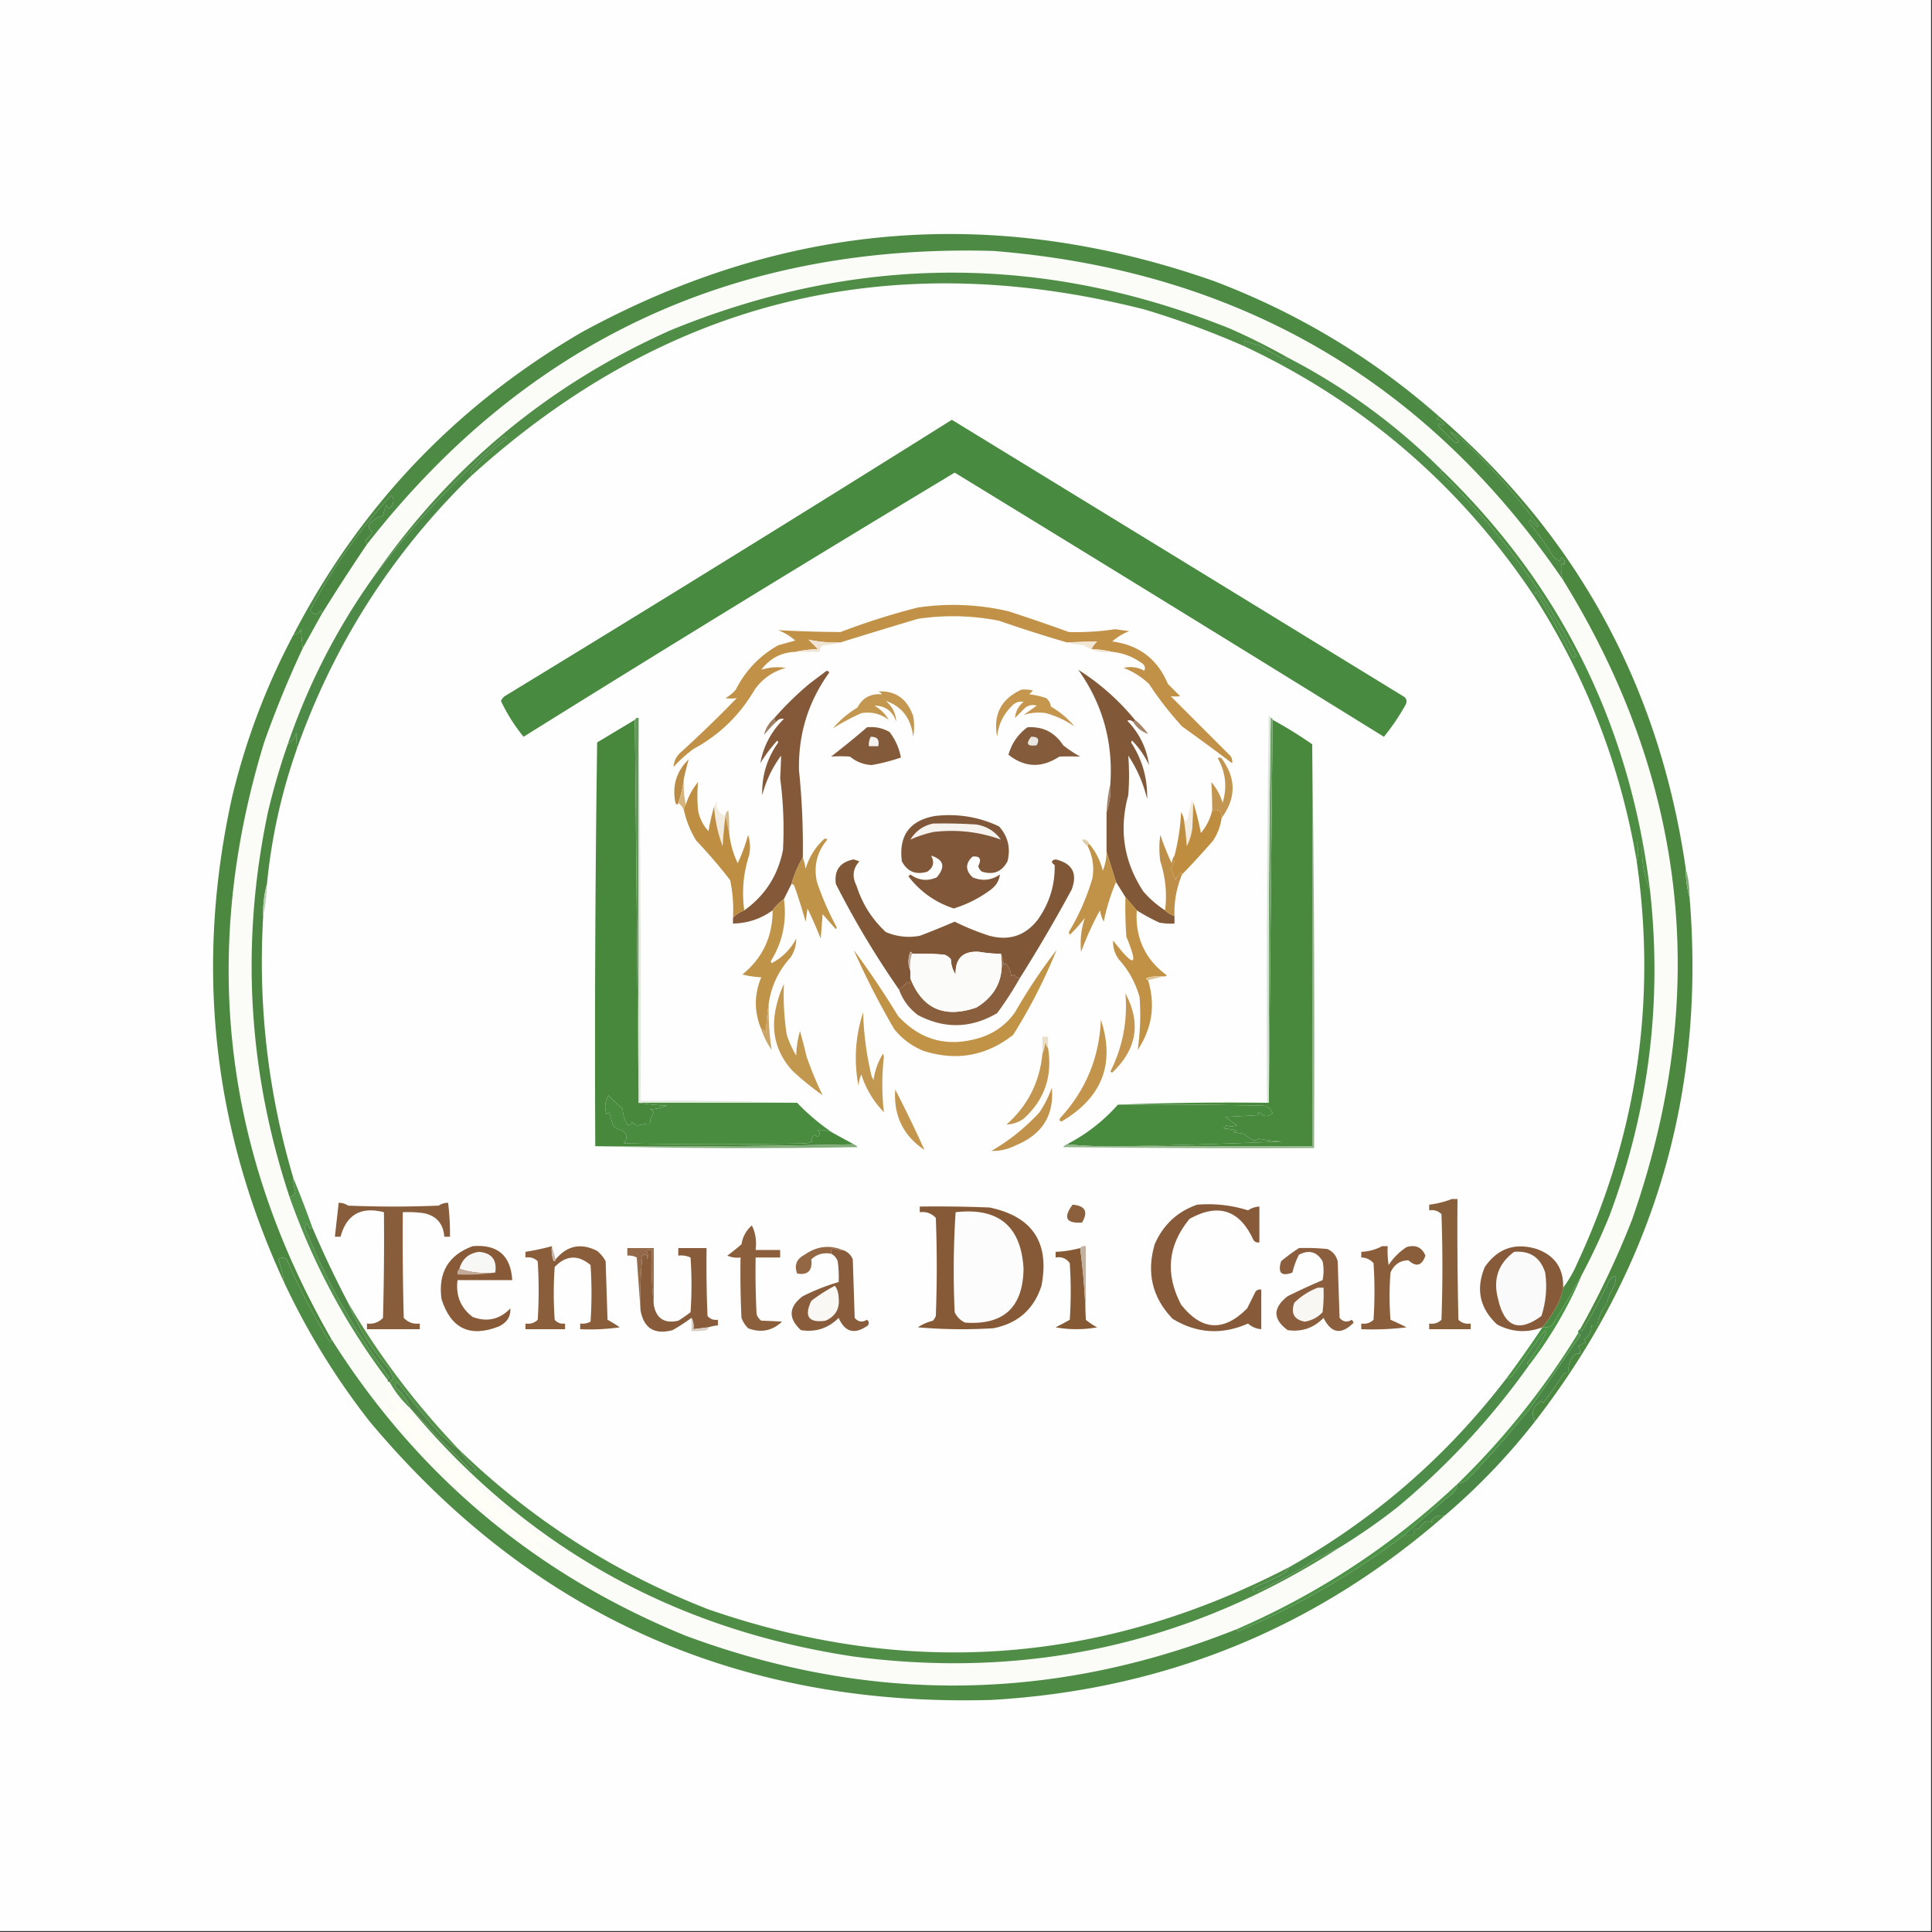 <?xml version="1.0" encoding="UTF-8"?>
<svg data-bbox="-0.5 -0.5 1024 1024" height="1024" width="1024" xmlns="http://www.w3.org/2000/svg" shape-rendering="geometricPrecision" text-rendering="geometricPrecision" image-rendering="optimizeQuality" fill-rule="evenodd" clip-rule="evenodd" data-type="ugc">
    <rect width="100%" height="100%" fill="#333333" stroke="none"/>
    <g>
        <path d="M-.5-.5h1024v1024H-.5z" fill="#fefefe"/>
        <path d="M828.5 307.5q99.089 160.488 36.5 339a461.5 461.5 0 0 1-27.5 58q-1.258.513-1 2-26.825 43.859-64 80-51.691 48.662-117 77-145.327 57.917-292 3.5-119.405-48.675-188-157.5-86.261-150.12-35.5-316a549 549 0 0 1 20.5-50 20494 20494 0 0 0 10-18 1104 1104 0 0 1 24-37q126.047-161.254 332-155.5 193.45 15.478 302 174.5" fill="#fbfbf7"/>
        <path d="M659.5 183.5q95.464 44.953 154 133 41.227 64.464 54 140 15.927 111.268-31.5 213-3.033 7.085-7.5 13 .438-15.315-14-20.5-17.24-5.251-27.5 9.5-7.354 17.59 6.5 30.5 11.618 6.142 24 1.5a602 602 0 0 1-19 27q-47.365 61.88-115 100-149.072 77.483-308 22.5-74.7-29.074-132-84.5-34.157-35.632-59-78a549 549 0 0 1-19-40 590 590 0 0 0-10-26q-20.194-68.057-16-139 1.856-8.19 2-17 3.606-37.036 16-72 29.352-82.719 92-144 154.044-139.885 357-88.5a458 458 0 0 1 53 19.5" fill="#fdfefd"/>
        <path d="M762.5 220.5q-.166.925-1 1.5 2.686.623 4 3-1.423.926-2.5-.5-1 1 0 2 3.96 3.593 7.5 7.5 1.5 1 3 0-10.037-9.476 1-1.5 22.727 21.214 41 46l-.5 1-4-4q-1 1 0 2a148 148 0 0 1 12 17 15 15 0 0 0 3.5 3l1-2q2.675 1.272 1.5 4-.981-1.794-1.5 0-.357 3.928 1 8-108.55-159.022-302-174.5-205.953-5.754-332 155.5a44 44 0 0 0-1-2 25.6 25.6 0 0 0 4-4.5q-3.691-2.395-.5-5.5 2.976-2.704 6-3a20.6 20.6 0 0 1 2-6q1.036 3.587 3 0 1.197-2.639-.5-5-25.557 27.602-43 61 2.739 3.872 5.5 0 .696.891.5 2a20494 20494 0 0 1-10 18q-.729-5.245-1-10-1.174 2.682-4 3 53.106-102.361 153-160.5 161.357-87.991 335-27 66.22 25.087 119 71.5" fill="#4d8b45"/>
        <path d="M682.5 189.5q-.975.456-2 1a345 345 0 0 1-13-7.5 58 58 0 0 1-8-2.5v3a458 458 0 0 0-53-19.5q-202.956-51.386-357 88.5a4.93 4.93 0 0 1 .5-3 148 148 0 0 1 18.5-17q-.753-1.532-2-.5-38.499 33.742-69 74.5 60.374-87.963 158-131.5 147.731-60.472 296-1a336 336 0 0 1 31 15.5" fill="#508e47"/>
        <path d="M682.5 189.5q45.638 23.635 82 60-.814.09-1 1 44.048 42.544 72 97-1.16 1.817-2.5 0a424 424 0 0 0-19-34 4.93 4.93 0 0 0-.5 3q-58.536-88.047-154-133v-3a58 58 0 0 0 8 2.5 345 345 0 0 0 13 7.5q1.025-.544 2-1" fill="#508e49"/>
        <path d="M249.5 252.5q-62.649 61.281-92 144-.486-3.696-.5-8-1.221 4.015-4.5 6 16.239-47.482 45-88 30.501-40.758 69-74.5 1.247-1.032 2 .5a148 148 0 0 0-18.5 17 4.93 4.93 0 0 0-.5 3" fill="#4d8947"/>
        <path d="M194.5 288.5a1104 1104 0 0 0-24 37 2.43 2.43 0 0 0-.5-2q-2.761 3.872-5.5 0 17.443-33.398 43-61 1.697 2.361.5 5-1.964 3.587-3 0a20.6 20.6 0 0 0-2 6q-3.024.296-6 3-3.191 3.105.5 5.5a25.6 25.6 0 0 1-4 4.5q.544 1.025 1 2" fill="#4a8542"/>
        <path d="M504.5 222.5a475425 475425 0 0 1 240 147q1.671 1.834.5 4a114.6 114.6 0 0 1-11.5 17 48306 48306 0 0 0-227.5-140 16563 16563 0 0 0-228.5 140 93.4 93.4 0 0 1-12-19 7.25 7.25 0 0 1 2-2.5 21049 21049 0 0 0 237-146.5" fill="#478a40"/>
        <path d="M589.5 345.5q-5.216-1.235-11-1.5a13.9 13.9 0 0 1 3-4q-7.963.144-16 .5a750 750 0 0 1-36-11.5q-21.421-4.205-43-1a2982 2982 0 0 0-41 12.5q-8.748.313-17-1.5l5 5q-6.282.264-12 1.5-11.223.46-18 9.5 6.216-2.019 13-1-10.288 2.784-16.5 11.5-11.826 20.327-32.5 31.5a72 72 0 0 0-10.5 9.5q.189-3.897 3-7a639 639 0 0 0 30.5-29.5q-2.914.457-6 0a18.8 18.8 0 0 0 5.5-4.5q7.756-15.252 22.5-23.5l9-2.5a31 31 0 0 0-9-5.5q16.471.891 33 1a366 366 0 0 1 41-13q24.181-3.537 48 2a905 905 0 0 1 32 11q12.293.328 24.5-1.5l7.5 1a31.1 31.1 0 0 0-9 5.5q21.252 2.755 29.5 22.5l6.5 6.5a21.4 21.4 0 0 1-5 0l31.5 31.5q1.473 1.888 1 4a1195 1195 0 0 0-26.5-19.5 180 180 0 0 1-17.5-22.5q-5.865-5.562-13.5-8.5 5.808-1.337 11 1.5 1.173-2.744-2-4.5-6.81-4.686-15-5.5" fill="#c09146"/>
        <path d="M445.5 340.5q-4.207 1.229-9 1.5-2.21 1.064-2 3.5h-13q5.718-1.236 12-1.5l-5-5q8.252 1.813 17 1.5" fill="#f0e5d5"/>
        <path d="M589.5 345.5q-8.391 1.115-15-3.5-4.793-.271-9-1.5a608 608 0 0 1 16-.5 13.9 13.9 0 0 0-3 4q5.784.265 11 1.5" fill="#f2e6d4"/>
        <path d="M764.5 249.5q94.04 91.083 110 222-5.04-11.79-4-25h-3q1.528 5.058 0 10-12.773-75.536-54-140a4.93 4.93 0 0 1 .5-3 424 424 0 0 1 19 34q1.34 1.817 2.5 0-27.952-54.456-72-97 .186-.91 1-1" fill="#4d8e44"/>
        <path d="M425.5 454.5q-3.837 6.471-6 14l-4 8a25.7 25.7 0 0 0-6 6q-9.361 6.787-21 7v-3q2.535-2.763 6-4 16.52-11.81 20.5-32 1.02-19.074-1.5-38 .356-6.114.5-12-6.997 9.496-10 21-.46-15.375 8.5-28l-.5-1a78.7 78.7 0 0 0-9 12q2.42-13.58 12.5-23.5-2.349-.45-4 1.5-1.258-.512-1-2a166 166 0 0 1 19-18.5l8-6q1.248-1.032 2 .5-16.732 23.205-16 52a391 391 0 0 1 2 46" fill="#83593a"/>
        <path d="M465.5 366.5q13.608-.762 18.5 13a30.5 30.5 0 0 1 0 11q-1.683-14.614-14.5-19 5.212 4.422 5.5 11-2.88-8.409-11.5-8.5 5.005 3.003 7.5 7.5-6.526-4.844-14.5-3.5-8.016 3.632-15 8 5.62-6.626 13-11 3.924-7.72 13-7-.816-1.075-2-1.5" fill="#c39750"/>
        <path d="M541.5 365.5a18.5 18.5 0 0 1 6 .5l-2 2a43 43 0 0 1 9 2q2.09 1.756 2.5 4.5 7.128 4.122 12.5 10.5-6.664-4.573-15-7-6.282-.959-12 1l7-5q-3.202-.952-6 1l-5.5 5.5q.4-5.045 4.5-8.5-3.432-.627-6 2-6.995 6.743-8 16.5-3.263-17.701 13-25" fill="#c5964e"/>
        <path d="M601.5 381.5a36.1 36.1 0 0 1 7 7.5q-4.958-1.671-8-6.5 1 0 1-1" fill="#a48367"/>
        <path d="M410.5 380.5q-.258 1.488 1 2a66 66 0 0 0-6.5 7q1.169-5.316 5.5-9" fill="#9e7d60"/>
        <path d="M601.5 381.5q0 1-1 1-1.385-1.205-3-.5 9.616 9.98 11.5 23.5a46.3 46.3 0 0 0-9-13l-.5 1q8.922 13.69 8.5 30a71.2 71.2 0 0 0-10-23q.825 10.42 0 21-7.517 27.394 8 51 5.115 5.874 11.5 10 2.099 2.085 5 3v4a32.5 32.5 0 0 1-8-.5 102 102 0 0 1-12-6.5 2464 2464 0 0 1-6-7 2058 2058 0 0 0-5-8 11985 11985 0 0 1-5-16v-21q2.467-7.101 2-15 2.277-33.404-17-60.5 16.874 10.593 30 26.5" fill="#825938"/>
        <path d="M544.5 385.5q12.264-.868 19 9.5a65 65 0 0 0 9 6 187 187 0 0 0-11 0q-14.118 9.28-27-1 2.622-9.028 10-14.5" fill="#845b3b"/>
        <path d="M459.5 385.5q6.438-.698 12 2.5a31.7 31.7 0 0 1 6 13.5 101.6 101.6 0 0 1-15.5 4q-6.476-.361-11.5-4.5a78 78 0 0 0-10 0 446 446 0 0 0 19-15.5" fill="#835a3a"/>
        <path d="M546.5 390.5q5.491-.225 3 4.5-7.495 1.18-3-4.5" fill="#eae7e3"/>
        <path d="M762.5 220.5q110.038 95.033 131 240-.084 7.846 2 15 12.887 155.555-82 278-3.214-7.106 3.5-11l1 1a248 248 0 0 0 10.5-15q1.238-1.329 3-1-.793-5.537 3-9.5a4.93 4.93 0 0 1 3-.5 6.85 6.85 0 0 0-1-4l4-2a3.65 3.65 0 0 0-1-1.5q4.116-2.584 4-7.5h3q1.176-6.45 5-11.5a39.6 39.6 0 0 1 4-9.5q2.767-8.491-2.5-3a262 262 0 0 1-14.5 27q-.91-.186-1-1a461.5 461.5 0 0 0 27.5-58q62.589-178.512-36.5-339-1.357-4.072-1-8 .519-1.794 1.5 0 1.175-2.728-1.5-4l-1 2a15 15 0 0 1-3.5-3 148 148 0 0 0-12-17q-1-1 0-2l4 4 .5-1q-18.273-24.786-41-46-11.037-7.976-1 1.5-1.5 1-3 0a108 108 0 0 0-7.5-7.5q-1-1 0-2 1.077 1.426 2.5.5-1.314-2.377-4-3 .834-.575 1-1.5" fill="#4c8840"/>
        <path d="M461.5 390.5q5.115-.174 4 5h-5q-.201-2.687 1-5" fill="#f4f3f1"/>
        <path d="M674.5 381.5a222 222 0 0 1 21 13v213h-98q40.965-.763 82-2.5-6.38-.3-12.5-1.5a3.94 3.94 0 0 1-2 1 14.8 14.8 0 0 1-5.5-3.5l-6-1 2-1-7-1 1.5-1.5q2.439.895 5.5 0a860 860 0 0 0-6-4.5l18-1q-1.794-.981 0-1.5 3.322 3.694 7 .5-1.499-4.141-6-4-37.996-.75-76-.5a1561 1561 0 0 1 79-1h1z" fill="#48893e"/>
        <path d="m336.5 381.5 2 203q7.224 1.239 15 1.5a30 30 0 0 1-9 2 4.46 4.46 0 0 1 2 1.5q-1.87 2.735-2 6a19 19 0 0 0-6 1q-2.294-.044-3.5-2-.634 2.184-2.5 1.5-2.28-3.894-2.5-8.5a75 75 0 0 1-7.5-7q-2.808 4.827-1 10a3.65 3.65 0 0 0 1.5-1 55 55 0 0 0 2 7q1.756 2.09 4.5 2.5 4.473 3.286 1 7 48.5 1 97 0l3-1q-1.137-2.046 1.5-3.5.621.686 1.5 1 1.846-1.726 0-3.5 4.248-.489 8 1.5l11 6a4692 4692 0 0 1-137 1q-.5-107.004 1-214 10.041-6.017 20-12" fill="#47883d"/>
        <path d="M647.5 433.5q.175-5.115-5-4a233 233 0 0 0-.5-15q4.166 4.827 6 11 3.746-12.309-2.5-23.5 1-1 2 0 11.61 15.756 0 31.5" fill="#c29650"/>
        <path d="M362.5 412.5a54.3 54.3 0 0 1-3 13q-.465 1.857-1.5 0-2.75-13.518 7-23a196 196 0 0 0-2.5 10" fill="#bb8c46"/>
        <path d="M588.5 415.5q.467 7.899-2 15 .361-7.791 2-15" fill="#a07f66"/>
        <path d="M362.5 412.5q-.479 7.295 1 14a5.73 5.73 0 0 0-1 3 9.8 9.8 0 0 0-3-4 54.3 54.3 0 0 0 3-13" fill="#d6b47c"/>
        <path d="M384.5 432.5a240 240 0 0 0-1.5 16q-3.805-10.368-4.5-21l1.5-3q-.664 5.925 4.5 8" fill="#f2ebdf"/>
        <path d="M632.5 425.5q-.272 6.202-.5 13a29 29 0 0 1-3 10 148 148 0 0 0-1.5-14q.925.166 1.5 1a251 251 0 0 0 2.5-11q.91.186 1 1" fill="#f2ebe0"/>
        <path d="m386.5 441.5-2-9q-.058-1.884 1.5-3 .749 5.979.5 12" fill="#d6bb91"/>
        <path d="M378.5 427.5q.695 10.632 4.5 21 .485-8.049 1.5-16l2 9a47.8 47.8 0 0 0 4.5 16 87.6 87.6 0 0 0 5.5-15q1.738 5.433.5 11-4.602 14.48-2.5 29-3.465 1.237-6 4a76.4 76.4 0 0 0-1.5-20 268 268 0 0 0-18-21 52.6 52.6 0 0 1-6.5-16 5.73 5.73 0 0 1 1-3 35 35 0 0 1 6.5-12 76.4 76.4 0 0 0 0 15q1.187 6.329 5.5 11a117 117 0 0 1 3-13" fill="#be8f43"/>
        <path d="M495.5 432.5q17.89-2.1 34 5.5 7.118 7.904 4.5 18.5-4.379 8.287-13.5 5.5-1.611-1.108-2-3 2.851-5.551-3-5-5.84 5.382 0 11 7.617 3.2 14.5-1.5-.708 5.277-5.5 8.5a63.5 63.5 0 0 1-19 9.5q-14.694-4.834-24-17l1-1q6.629 4.77 14 1.5 7.096-8.322-3-11.5 2.859 5.172-2 8.5-9.121 2.787-13.5-5.5-2.574-20.379 17.5-24" fill="#805738"/>
        <path d="M494.5 436.5q11.511-.25 23 .5 8.142 1.322 13 8-17.32-6.266-36-4-6.437 1.479-12 4 4.266-6.868 12-8.5" fill="#f5f2f0"/>
        <path d="M632.5 425.5a140 140 0 0 1 4 16 28.56 28.56 0 0 0 6-12q5.175-1.115 5 4a29.2 29.2 0 0 1-4.5 12 430 430 0 0 1-16.5 18q.098-.657-.5-1a8.9 8.9 0 0 0-3 4 38 38 0 0 0-2.5-6.5q2.625-2.631 2-6.5a111.8 111.8 0 0 0 3.5-23 10.1 10.1 0 0 1 1.5 4 148 148 0 0 1 1.5 14 29 29 0 0 0 3-10q.228-6.798.5-13" fill="#bf8d3f"/>
        <path d="M336.5 381.5q.512-1.258 2-1v204z" fill="#64985a"/>
        <path d="M577.5 447.5q-1 0-1 1-2.005-1.223-3-3.5 2.869-.419 4 2.5" fill="#e0ccab"/>
        <path d="M160.5 343.5a549 549 0 0 0-20.5 50q-50.761 165.88 35.5 316a2.43 2.43 0 0 1-.5 2 344 344 0 0 1-23-44q-2.241-1.87-4.5 0a60.2 60.2 0 0 1 3 12q-57.004-123.57-27.5-257 10.856-45.182 32.5-86 2.826-.318 4-3 .271 4.755 1 10" fill="#4c8840"/>
        <path d="M577.5 447.5q5.07 6.139 7 14a26.8 26.8 0 0 0 2-10 11985 11985 0 0 0 5 16q-4.27 10.01-6.5 21a20.6 20.6 0 0 1-2-6 163 163 0 0 0-10 22q-.915-9.361 2-18a80.6 80.6 0 0 1-8 9l-.5-1.5a120.8 120.8 0 0 0 12.5-28.5q1.507-8.952-2.5-17 0-1 1-1" fill="#c09348"/>
        <path d="M419.5 468.5q2.163-7.529 6-14a32 32 0 0 1 1.5 6q2.661-9.08 9.5-15.5 1-1 2 0-8.265 9.846-5.5 22.5a155 155 0 0 0 10.5 24l-.5 1-7-8-1 13a248 248 0 0 0-7-16l-1 7a311 311 0 0 0-6-19q-.574-.834-1.5-1" fill="#bf9348"/>
        <path d="M622.5 453.5q.625 3.869-2 6.5a38 38 0 0 1 2.5 6.5 8.9 8.9 0 0 1 3-4q.598.343.5 1-4.359 10.49-4 22-2.901-.915-5-3 1.69-13.004-2.5-26a49.2 49.2 0 0 1 0-14 146 146 0 0 0 6 15q.315-2.337 1.5-4" fill="#be8f48"/>
        <path d="M157.5 396.5q-12.394 34.964-16 72-2.268 8.144-2 17-4.194 70.943 16 139a21.3 21.3 0 0 0 1 7q-.552 2.512-3 3-33.301-100.413-11.5-204a360 360 0 0 1 10.5-36q3.279-1.985 4.5-6 .014 4.304.5 8" fill="#4d8842"/>
        <path d="M893.5 460.5q2.084 7.154 2 15-2.084-7.154-2-15" fill="#81ab75"/>
        <path d="M141.5 468.5q-.144 8.81-2 17-.268-8.856 2-17" fill="#bdcfb8"/>
        <path d="M673.5 380.5q1 0 1 1l-2 203q-.499-102.254 1-204" fill="#6ea266"/>
        <path d="M673.5 380.5a10402 10402 0 0 0-1 204h-1q-.5-102.505 1-205 .91.186 1 1" fill="#dbe5d9"/>
        <path d="M540.5 518.5q-1.852-.332-3-2a3.65 3.65 0 0 0-1.5 1q-.374-4.015-3-7l-1 1q-.287-3.312-1.5-6-5.31.03-11.5-1-12.877-.873-12.5 12-2.356-3.573-2.5-8a6.98 6.98 0 0 0-3.5-2.5 145 145 0 0 0-17-.5q-.09-.814-1-1-1.959 5.22 0 10v4a4.93 4.93 0 0 1-.5 3l-1-1a44 44 0 0 1-4.5 4 471 471 0 0 1-33.5-56q-1.372-10.888 9.5-13l3 1q-5.236 5.81-1.5 13 4.545 14.355 15.5 24.5 8.618 3.69 18 2a446 446 0 0 0 18.5-7.5 132 132 0 0 0 18.5 7.5q15.675 4.109 25.5-8.5 9.309-13.09 9-29-3.124-2.197.5-3 13.336 3.17 8.5 16a817 817 0 0 1-27.5 47" fill="#815837"/>
        <path d="M596.5 475.5q2.957 3.462 6 7-1.345 21.765 16 34.5a2.43 2.43 0 0 1-2 .5 21.1 21.1 0 0 0-9 1q.186.91 1 1 5.967 19.754-5.5 37a129.3 129.3 0 0 0 1-28q-3.173-11.35-11-20-3.312-4.58-3-10 16.915 21.907 7-2-.75-10.488-.5-21" fill="#c19245"/>
        <path d="M415.5 476.5q2.41 17.844-7 33l.5 1q8.5-4.5 13-13 .054 5.347-3 10-9.38 10.26-11.5 24-1.24 7.726-1.5 16-.625-1.884-2.5-2-5.764-13.823 0-27.5a52 52 0 0 1-10-1.5q16.05-13.104 16-34a25.7 25.7 0 0 1 6-6" fill="#bf9348"/>
        <path d="m616.5 517.5-8 2q-.814-.09-1-1a21.1 21.1 0 0 1 9-1" fill="#ddc293"/>
        <path d="M338.5 380.5q1.499 101.247 1 203a1723 1723 0 0 1 83 1h-84z" fill="#e1e9dc"/>
        <path d="M407.5 531.5q-.425 12.7 1.5 25a42.5 42.5 0 0 1-5.5-11q1.875.116 2.5 2 .26-8.274 1.5-16" fill="#caa468"/>
        <path d="M555.5 555.5q-1.152-1.145-1.5-3-.287 3.312-1.5 6v-9h3z" fill="#ebdfc9"/>
        <path d="M874.5 471.5q9.953 89.05-21.5 173a330 330 0 0 1-14.5 31 571 571 0 0 1-16 27q-2.318 1.428-5 1a67 67 0 0 0 8.5-13 38 38 0 0 0 2.5-8q4.467-5.915 7.5-13 47.427-101.732 31.5-213 1.528-4.942 0-10h3q-1.04 13.21 4 25" fill="#4c8941"/>
        <path d="M452.5 503.5a477 477 0 0 1 23.5 35q17.88 19.419 43.5 11.5 11.521-3.636 18.5-13.5a290 290 0 0 1 22-33q-9.43 23.358-23 45-21.367 16.771-47.5 8.5-9.22-3.738-15.5-11.5a415 415 0 0 1-21.5-42" fill="#c19347"/>
        <path d="M530.5 505.5q1.213 2.688 1.5 6l1-1q2.626 2.985 3 7a3.65 3.65 0 0 1 1.5-1q1.148 1.668 3 2a185 185 0 0 1-12 18.5q-20.8 12.154-42 1-7.014-5.264-10-13.5a44 44 0 0 0 4.5-4l1 1a4.93 4.93 0 0 0 .5-3q9.52 24.3 35 15.5 15.955-9.675 13-28.5" fill="#8a5f3d"/>
        <path d="M483.5 505.5q-1.465 4.18-1 9-1.959-4.78 0-10 .91.186 1 1" fill="#bdac9d"/>
        <path d="M530.5 505.5q2.955 18.825-13 28.5-25.48 8.8-35-15.5v-4q-.465-4.82 1-9 8.514-.249 17 .5a6.98 6.98 0 0 1 3.5 2.5q.144 4.427 2.5 8-.377-12.873 12.5-12 6.19 1.03 11.5 1" fill="#fbfbfa"/>
        <path d="M596.5 526.5q12.603 23.534-7 42l-1-.5q9.835-19.596 8-41.5" fill="#c4954e"/>
        <path d="M457.5 536.5q.389 17.036 4.5 34l1 2a35.3 35.3 0 0 1 5-14l.5 1.5q-1.717 14.96 0 29.5-8.265-8.51-12-20a20.2 20.2 0 0 0-1.5 6q-3.735-19.824 2.5-39" fill="#c2974f"/>
        <path d="M415.5 521.5q-.597 13.245 1.5 27a56.8 56.8 0 0 0 5 11 52.8 52.8 0 0 1 2-13 292 292 0 0 1 3.5 13.5q3.754 10.72 8.5 20.5a149 149 0 0 1-16-13q-12.425-13.69-9-32a60.4 60.4 0 0 1 4.5-14" fill="#c2974e"/>
        <path d="M583.5 540.5q11.484 34.99-21 54-1.532-.752-.5-2 20.264-22.033 21.5-52" fill="#c3944c"/>
        <path d="M555.5 555.5q3.658 22.476-13 37.5-4.197 2.871-9 3 16.843-14.937 19-37.5 1.213-2.688 1.5-6 .348 1.855 1.5 3" fill="#c3964f"/>
        <path d="M338.5 584.5h84a114 114 0 0 0 19 16q-3.752-1.989-8-1.5 1.846 1.774 0 3.5a3.65 3.65 0 0 1-1.5-1q-2.637 1.454-1.5 3.5l-3 1q-48.5 1-97 0 3.473-3.714-1-7-2.744-.41-4.5-2.5a55 55 0 0 1-2-7 3.65 3.65 0 0 1-1.5 1q-1.808-5.173 1-10a75 75 0 0 0 7.5 7q.22 4.606 2.5 8.5 1.866.684 2.5-1.5 1.206 1.956 3.5 2a19 19 0 0 1 6-1q.13-3.265 2-6a4.46 4.46 0 0 0-2-1.5 30 30 0 0 0 9-2q-7.776-.261-15-1.5" fill="#498c3f"/>
        <path d="M592.5 585.5q38.004-.25 76 .5 4.501-.141 6 4-3.678 3.194-7-.5-1.794.519 0 1.5l-18 1a860 860 0 0 1 6 4.5q-3.061.895-5.5 0l-1.5 1.5 7 1-2 1 6 1a14.8 14.8 0 0 0 5.5 3.5 3.94 3.94 0 0 0 2-1q6.12 1.2 12.5 1.5a3466 3466 0 0 1-82 2.5q-16.27.491-32-1 15.459-7.98 27-21" fill="#488b3e"/>
        <path d="M557.5 576.5q1.907 21.872-19 30.5-6.192 3.174-13 3 14.257-8.27 25.5-20.5a59.3 59.3 0 0 0 6.5-13" fill="#c0924b"/>
        <path d="M474.5 577.5a702 702 0 0 1 15.5 32q-16.96-11.424-15.5-32" fill="#c3954d"/>
        <path d="M452.5 606.5q1.184.425 2 1.5-69.753 1.248-139-.5 68.754.498 137-1" fill="#81ab78"/>
        <path d="M695.5 394.5q1.499 106.747 1 214-66.502.25-133-.5.816-1.075 2-1.5 15.73 1.491 32 1h98z" fill="#91b588"/>
        <path d="M568.5 638.5q10.107.842 5 9.5-12.705.796-5-9.5" fill="#8c603d"/>
        <path d="M634.5 638.5q13.88-1.135 27 3 2.751-1.881 6-2v19q-1.762.329-3-1-10.957-24.249-34-11.5-17.317 21.015-4.5 45.5 16.377 20.765 35 2l4.5-9q1.238-1.329 3-1v21q-4.109-.31-7-3-20.817 9.199-40-2.5-16.144-16.83-9.5-39.5 6.753-15.509 22.5-21" fill="#875a39"/>
        <path d="M179.5 637.5q2.712-.014 5 1.5 24 1 48 0 2.288-1.514 5-1.5a133 133 0 0 1 1 18h-3q-.85-10.507-11-12.5a61 61 0 0 0-11-.5q-.25 28.005.5 56 3.457 3.645 8.5 3v3h-28v-3q5.043.645 8.5-3 .75-27.995.5-56-18.207-4.66-23 13h-3z" fill="#885d3c"/>
        <path d="M769.5 635.5h3q-.25 32.004.5 64 2.684 2.594 6.5 2v3h-22v-3q3.816.594 6.5-2a784 784 0 0 0 0-56q-2.684-2.594-6.5-2v-3q6.354-.762 12-3" fill="#885f3b"/>
        <path d="M346.5 691.5q-1.49-14.229-1-29a4.93 4.93 0 0 0-3 .5q1.58 2.082.5 4.5-.097-3.575-2.5-2a211 211 0 0 0-1 29q-1-13.763-2-28a9.1 9.1 0 0 0-5-1v-4h14z" fill="#93694a"/>
        <path d="M292.5 660.5a16.9 16.9 0 0 0 1 8q.91-.186 1-1 9.084-11.018 22-4.5a17.8 17.8 0 0 1 4.5 5.5l1 31a84 84 0 0 1 6.5 4 111 111 0 0 1-21 1v-3q2.951.359 5.5-1 1-15 0-30-9.93-8.342-19 1a196 196 0 0 0 0 28q2.167 2.483 5.5 2v3h-21v-3q3.816.594 6.5-2a240 240 0 0 0 0-31q-2.684-2.594-6.5-2v-3a131 131 0 0 0 14-3" fill="#8a5e3b"/>
        <path d="m292.5 660.5 2 7q-.09.814-1 1a16.9 16.9 0 0 1-1-8" fill="#c6b6a9"/>
        <path d="M572.5 661.5a360 360 0 0 1 3 38q2.683 2.26 6 4a61 61 0 0 1-22 0 133 133 0 0 0 7.5-4q1-15 0-30-2.772-3.812-7.5-3v-3a59.5 59.5 0 0 0 13-2" fill="#865935"/>
        <path d="M446.5 662.5a9.1 9.1 0 0 1-5-1q-1.329 1.238-1 3-6.154-1.096-10.5 3 1.052 8.95-7.5 7.5-2.477-6.597 4-10 9.635-6.694 20-2.5" fill="#946744"/>
        <path d="M688.5 661.5a113 113 0 0 1 15 .5q4.321 1.876 5.5 6.5l1 30q2.797 3.26 6.5 1l1 1.5q-9.818 9.947-16-2.5-7.832 8.084-19 6.5-11.904-8.728 0-18a333 333 0 0 1 18.5-8.5 25.2 25.2 0 0 0 0-10q-4.52-7.553-12.5-3.5a41.5 41.5 0 0 0-3.5 9.5q-8.772 3.23-6-6a90 90 0 0 1 9.5-7" fill="#8b5f3d"/>
        <path d="M250.5 660.5q19.836-1.653 21 18h-29q-1.53 12.237 8 19.5 11.473 4.308 20-4.5.389 6.405-6 9.5-23.02 9.115-30.5-14.5-2.817-20.905 16.5-28" fill="#885a38"/>
        <path d="M262.5 674.5q-10.132.934-19-2 2.192-7.933 10.5-9 9.987.946 8.5 11" fill="#f7f7f6"/>
        <path d="M487.5 639.5q18.507-.25 37 .5 34.133 7.147 27.5 41.5-6.069 18.683-25.5 22.5a267 267 0 0 1-40-.5q3.545-2.394 8-3.5a9.5 9.5 0 0 0 1.5-2.5 676 676 0 0 0 0-52q-3.457-3.645-8.5-3z" fill="#875a37"/>
        <path d="M506.5 642.5q34.094-3.884 36 30-.442 30.695-31 28.5-3.75-1.75-5.5-5.5a475 475 0 0 1 .5-53" fill="#fdfcfc"/>
        <path d="M732.5 660.5h3q-.247 5.025.5 10 3.75-5.75 9.5-9.5 7.182-2.154 10 4.5-2.751 8.062-9 2.5-6.606.044-9.5 6.5a156.4 156.4 0 0 0 0 25 166 166 0 0 1 8.5 4 145 145 0 0 1-24 1v-3q3.816.594 6.5-2 1-15 0-30-2.601-2.927-6.5-3v-3q5.984-.273 11-3" fill="#8a5d3b"/>
        <path d="M243.5 672.5q8.868 2.934 19 2-9.719 1.486-20 1-.356-1.937 1-3" fill="#c3ab99"/>
        <path d="M698.5 682.5h3a85 85 0 0 1-.5 13q-3.893 4.146-9.5 5-8.392-1.617-5.5-10 5.507-5.366 12.5-8" fill="#f8f7f4"/>
        <path d="M838.5 675.5q-10.934 25.88-28 48-.814-.09-1-1a85.2 85.2 0 0 0 10-16.5l-1-.5-16.5 23q-1.224 1.984-3.5 2a602 602 0 0 0 19-27q2.682.428 5-1a571 571 0 0 0 16-27" fill="#4c9245"/>
        <path d="M446.5 662.5q3.918 1.166 5.5 5l1 31q2.797 3.26 6.5 1 1.624 1.298.5 3-10.452 7.48-15.5-4-8.312 8.33-20 6.5-10.263-9.47 1-18a115 115 0 0 1 19-7.5 61 61 0 0 0-.5-11q-.99-2.736-3.5-4-.329-1.762 1-3a9.1 9.1 0 0 0 5 1" fill="#895d3c"/>
        <path d="M442.5 681.5q1.95 2.585 2 6.5.94 8.566-7 12-13.342 1.899-7.5-10.5a85.3 85.3 0 0 1 12.5-8" fill="#f9f8f4"/>
        <path d="m375.5 703.5-8 1q.442-3.352-1-6a105 105 0 0 1-10 6.5q-14.422 3.807-17-10.5-.497-14.534 1-29 2.403-1.575 2.5 2 1.08-2.418-.5-4.5a4.93 4.93 0 0 1 3-.5q-.49 14.771 1 29 1.965 10.991 13 8.5a69 69 0 0 0 6.5-4.5q1-14.5 0-29-3.062-1.384-6.5-1v-4h15q-.25 18.007.5 36 2.167 2.483 5.5 2v3a20.7 20.7 0 0 0-5 1" fill="#885c3a"/>
        <path d="M155.5 624.5a590 590 0 0 1 10 26q-.925.166-1.5 1a6.8 6.8 0 0 0-1.5-3l-1 2q17.197 42.9 45 79.5-.834.575-1 1.5-33.359-44.198-52-97 2.448-.488 3-3a21.3 21.3 0 0 1-1-7" fill="#52924a"/>
        <path d="M828.5 682.5a38 38 0 0 1-2.5 8 67 67 0 0 1-8.5 13q-12.382 4.642-24-1.5-13.854-12.91-6.5-30.5 10.26-14.751 27.5-9.5 14.438 5.185 14 20.5" fill="#875b39"/>
        <path d="M802.5 663.5q12.621-1.064 16.5 11 1.632 11.772-2 23-17.934 13.308-23-9-4.157-15.626 8.5-25" fill="#fbfafa"/>
        <path d="M572.5 661.5q1.063-1.356 3-1v39a360 360 0 0 0-3-38" fill="#c2b1a1"/>
        <path d="M165.5 650.5a549 549 0 0 0 19 40q7.65 19.28 21.5 35l2.5 5a31 31 0 0 0-2 2q-1 0-1-1 .166-.925 1-1.5-27.803-36.6-45-79.5l1-2a6.8 6.8 0 0 1 1.5 3q.575-.834 1.5-1" fill="#4d8645"/>
        <path d="M398.5 649.5q2.895 5.81 2 13h13v4h-13q-.25 15.009.5 30a6.98 6.98 0 0 0 2.5 3.5q5.63.137 11 .5-7.866 7.36-18 3.5a15.8 15.8 0 0 1-3.5-5.5 512 512 0 0 1-.5-32 13.1 13.1 0 0 1-7-1 114 114 0 0 0 7.5-6q.994-6.054 5.5-10" fill="#8b5e3c"/>
        <path d="M366.5 698.5q1.442 2.648 1 6l8-1q-.166.925-1 1.5a32.5 32.5 0 0 1-8 .5z" fill="#d9cfc7"/>
        <path d="M836.5 706.5q.895.352 1 1.5a129899 129899 0 0 0-26.5 38.5 608 608 0 0 1-33.5 38 11.64 11.64 0 0 1-5 2q37.175-36.141 64-80" fill="#4e9448"/>
        <path d="M810.5 723.5q-29.983 42.24-70 75.5a322 322 0 0 1-31 21.5 108.5 108.5 0 0 0-19 10.5 533 533 0 0 1-23 12q-5.627 1.464-2-2a152 152 0 0 0 15-7 14.7 14.7 0 0 0 3-3.5q67.635-38.12 115-100 2.276-.016 3.5-2l16.5-23 1 .5a85.2 85.2 0 0 1-10 16.5q.186.91 1 1" fill="#4d8d49"/>
        <path d="M184.5 690.5q24.843 42.368 59 78-7.359-5.097-13.5-12a669 669 0 0 1-19.5-24q-1.624 1.298-.5 3 5.284 4.553 7.5 11a55.9 55.9 0 0 1-11-14 31 31 0 0 1 2-2l-2.5-5q-13.85-15.72-21.5-35" fill="#54924a"/>
        <path d="M203.5 734.5a379 379 0 0 1 24.5 29 674 674 0 0 1 31.5 30.5 707 707 0 0 0 36 27q-4.881-1.045-9-4.5a7.3 7.3 0 0 0-3 2 74 74 0 0 0 8 6.5q-2.634.21-5-1.5-47.262-33.009-83.5-78-1.934-2.332-2-5a34.7 34.7 0 0 1 6.5 7.5q2.197.901 3-1.5-1.558-3.046-5-4l1-2a200 200 0 0 1-3-6" fill="#fefef7"/>
        <path d="M243.5 768.5q3.59 5.853 9 10.5-1.5 1-3 0a1447 1447 0 0 1-32-32.5q-2.216-6.447-7.5-11-1.124-1.702.5-3a669 669 0 0 0 19.5 24q6.141 6.903 13.5 12" fill="#4f8648"/>
        <path d="M813.5 753.5a340 340 0 0 1-48 50q-3.969-1.09-7 2.5l1 1q-4.903-2.026-7 3a4.93 4.93 0 0 1-3 .5v3h-5a864 864 0 0 1 26-22.5 9.2 9.2 0 0 0 2-4.5 11.64 11.64 0 0 0 5-2 608 608 0 0 0 33.5-38q13.24-19.243 26.5-38.5-.105-1.148-1-1.5-.258-1.487 1-2 .09.814 1 1a262 262 0 0 0 14.5-27q5.267-5.491 2.5 3a39.6 39.6 0 0 0-4 9.5q-3.824 5.05-5 11.5h-3q.116 4.916-4 7.5.686.621 1 1.5l-4 2a6.85 6.85 0 0 1 1 4 4.93 4.93 0 0 0-3 .5q-3.793 3.963-3 9.5-1.762-.329-3 1a248 248 0 0 1-10.5 15l-1-1q-6.714 3.894-3.5 11" fill="#4a8645"/>
        <path d="M772.5 786.5a9.2 9.2 0 0 1-2 4.5 864 864 0 0 0-26 22.5q-40.64 30.836-88 51-.91-.186-1-1 65.309-28.338 117-77" fill="#4d9448"/>
        <path d="M175.5 709.5q68.595 108.825 188 157.5 146.673 54.417 292-3.5.09.814 1 1 47.36-20.164 88-51h5v-3a4.93 4.93 0 0 0 3-.5q2.097-5.026 7-3l-1-1q3.031-3.59 7-2.5-102.753 89.577-240 97.5-201.16 5.764-329.5-147.5-26.922-34.325-45.5-74a60.2 60.2 0 0 0-3-12q2.259-1.87 4.5 0a344 344 0 0 0 23 44 2.43 2.43 0 0 0 .5-2" fill="#4e8b44"/>
        <path d="M217.5 746.5a1447 1447 0 0 0 32 32.5q1.5 1 3 0-5.41-4.647-9-10.5 57.3 55.426 132 84.5 158.928 54.983 308-22.5a14.7 14.7 0 0 1-3 3.5 152 152 0 0 1-15 7q-3.627 3.464 2 2a533 533 0 0 0 23-12 108.5 108.5 0 0 1 19-10.5q-117.615 75.77-257 57.5-143.039-21.486-235-131.5" fill="#508e47"/>
    </g>
</svg>

